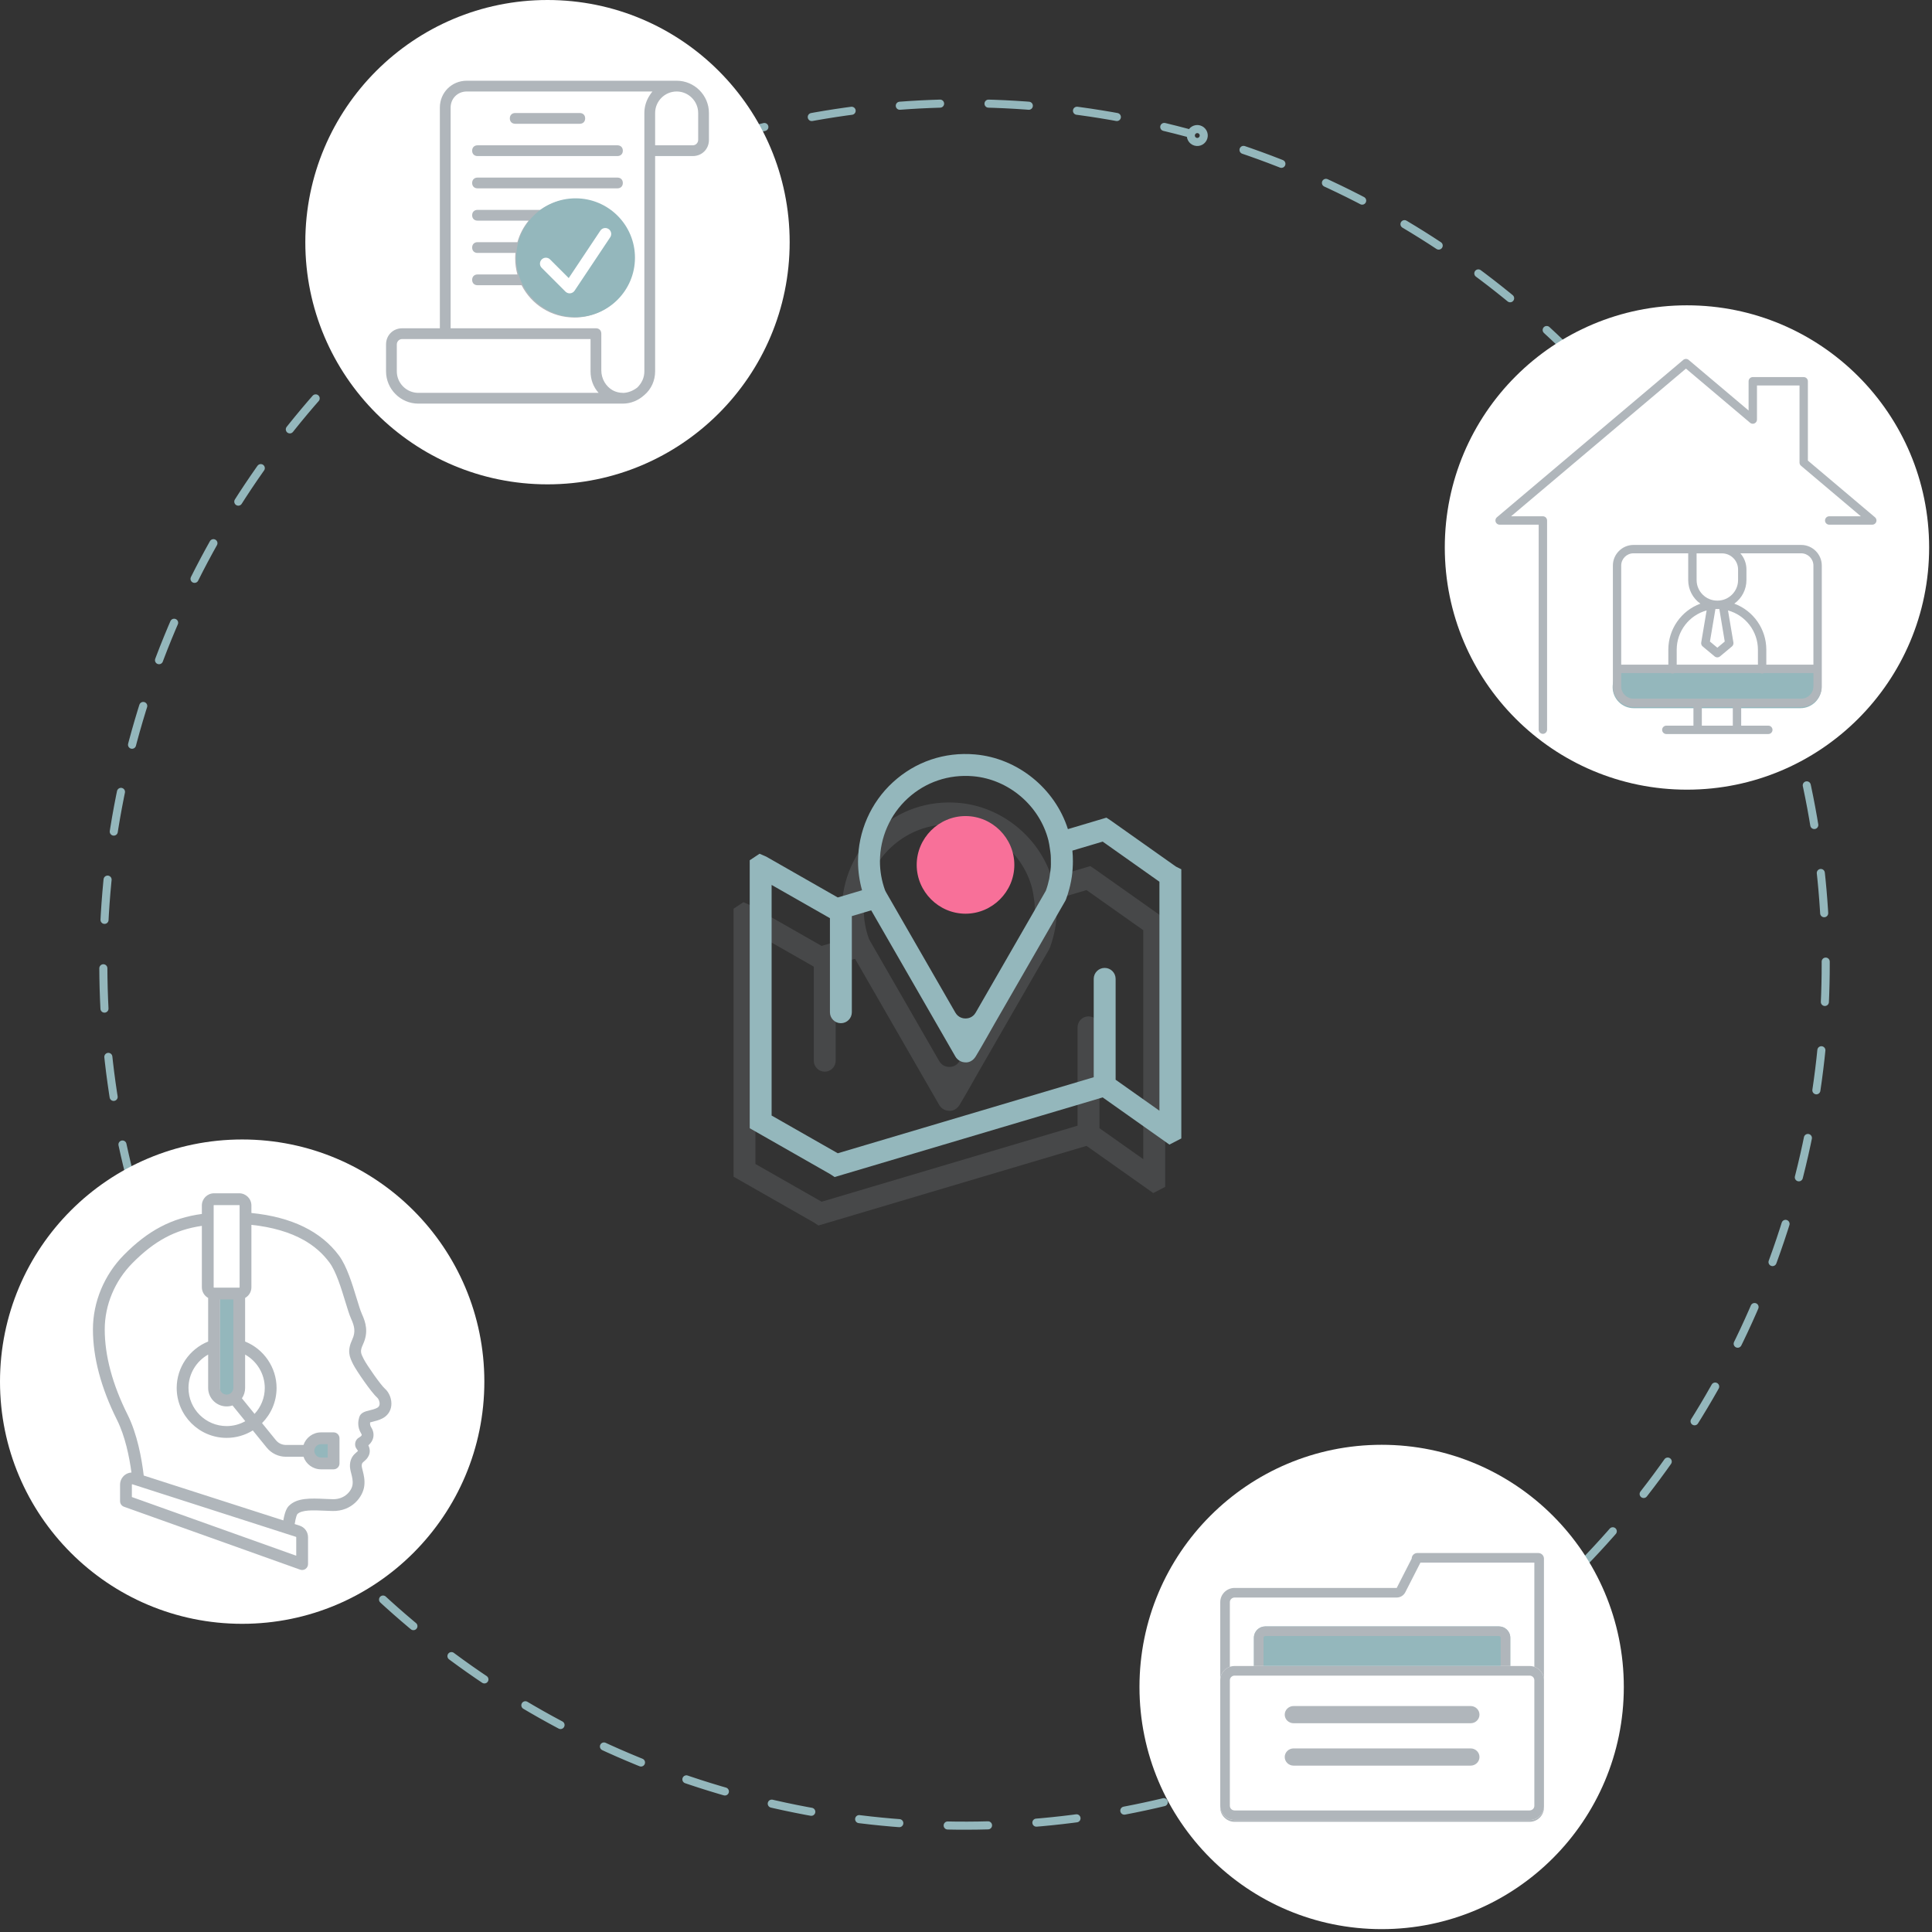 <?xml version="1.0" encoding="UTF-8" standalone="no"?>
<!DOCTYPE svg PUBLIC "-//W3C//DTD SVG 1.1//EN" "http://www.w3.org/Graphics/SVG/1.1/DTD/svg11.dtd">
<svg width="100%" height="100%" viewBox="0 0 359 359" version="1.1" xmlns="http://www.w3.org/2000/svg" xmlns:xlink="http://www.w3.org/1999/xlink" xml:space="preserve" xmlns:serif="http://www.serif.com/" style="fill-rule:evenodd;clip-rule:evenodd;stroke-linecap:round;stroke-miterlimit:10;">
    <rect x="0" y="0" width="359" height="359" fill="#333333" stroke="none"/>
    <g transform="matrix(1,0,0,1,-60.766,-60.766)">
        <g>
            <g transform="matrix(0.667,0,0,0.667,83.333,83.267)">
                <g transform="matrix(0.185,0,0,0.185,156.669,174.897)">
                    <path d="M724.828,254.26L716.833,250.267L618.614,180.816L612.108,176.516L554.069,193.814C534.641,132.636 478.454,86.883 414.294,81.316C368.297,77.283 324.352,92.21 290.528,123.224C257.171,153.811 238.041,197.296 238.041,242.529C238.041,257.123 240.077,271.636 244.072,285.844L207.51,296.706L99.694,235.17L89.767,230.846L74.912,240.685L74.912,634.583L74.952,644.228L196.27,713.414L202.768,717.713L606.448,597.796L706.93,668.858L724.86,659.575L724.86,264.518L724.828,254.26ZM312.815,147.523C339.747,122.838 374.786,110.995 411.444,114.166C464.89,118.812 511.459,158.481 524.703,210.654C525.776,214.881 526.31,219.1 526.959,223.32C527.451,226.528 527.95,229.737 528.198,232.936C528.427,235.902 528.408,238.855 528.426,241.811C528.449,244.87 528.546,247.933 528.346,250.977C528.108,254.504 527.533,258.01 526.994,261.519C526.624,263.949 526.424,266.394 525.911,268.81C524.632,274.775 522.985,280.713 520.83,286.602L419.199,463.132L415.194,470.088C410.598,478.072 402.958,478.942 399.882,478.942C396.815,478.942 389.174,478.072 384.577,470.085L280.286,288.964L278.65,285.735C273.606,271.642 271.02,257.118 271.02,242.53C271.02,206.516 286.253,171.887 312.815,147.523ZM691.882,617.82L625.925,571.186L625.925,419.282C625.925,410.176 618.542,402.792 609.436,402.792C600.33,402.792 592.946,410.176 592.946,419.282L592.946,567.411L207.51,681.909L107.89,625.099L107.89,277.81L195.715,327.895L195.715,469.563C195.715,478.669 203.098,486.052 212.204,486.052C221.31,486.052 228.694,478.669 228.694,469.563L228.694,324.781L257.856,316.087L354.869,484.584L355.995,486.542L356.005,486.557L384.585,536.195C387.733,541.638 393.594,545.028 399.89,545.028C399.89,545.028 408.93,546.318 415.293,536.006C422.782,523.871 443.754,486.574 443.754,486.574C443.761,486.562 443.771,486.555 443.778,486.543L550.105,301.861L551.248,299.445C551.264,299.402 551.273,299.356 551.289,299.313C553.206,294.211 554.76,289.03 556.147,283.82C556.579,282.21 556.985,280.594 557.367,278.971C558.437,274.388 559.345,269.779 560.008,265.142C560.243,263.503 560.41,261.859 560.593,260.217C561.061,256.007 561.361,251.78 561.494,247.547C561.545,245.832 561.59,244.117 561.586,242.398C561.585,237.001 561.379,231.604 560.832,226.213C560.83,226.193 560.832,226.173 560.829,226.152L606.448,212.594L691.881,273.011L691.881,617.82L691.882,617.82Z" style="fill:rgb(176,182,187);fill-opacity:0.16;fill-rule:nonzero;"/>
                </g>
                <g transform="matrix(0.185,0,0,0.185,161.169,161.397)">
                    <path d="M724.828,254.26L716.833,250.267L618.614,180.816L612.108,176.516L554.069,193.814C534.641,132.636 478.454,86.883 414.294,81.316C368.297,77.283 324.352,92.21 290.528,123.224C257.171,153.811 238.041,197.296 238.041,242.529C238.041,257.123 240.077,271.636 244.072,285.844L207.51,296.706L99.694,235.17L89.767,230.846L74.912,240.685L74.912,634.583L74.952,644.228L196.27,713.414L202.768,717.713L606.448,597.796L706.93,668.858L724.86,659.575L724.86,264.518L724.828,254.26ZM312.815,147.523C339.747,122.838 374.786,110.995 411.444,114.166C464.89,118.812 511.459,158.481 524.703,210.654C525.776,214.881 526.31,219.1 526.959,223.32C527.451,226.528 527.95,229.737 528.198,232.936C528.427,235.902 528.408,238.855 528.426,241.811C528.449,244.87 528.546,247.933 528.346,250.977C528.108,254.504 527.533,258.01 526.994,261.519C526.624,263.949 526.424,266.394 525.911,268.81C524.632,274.775 522.985,280.713 520.83,286.602L419.199,463.132L415.194,470.088C410.598,478.072 402.958,478.942 399.882,478.942C396.815,478.942 389.174,478.072 384.577,470.085L280.286,288.964L278.65,285.735C273.606,271.642 271.02,257.118 271.02,242.53C271.02,206.516 286.253,171.887 312.815,147.523ZM691.882,617.82L625.925,571.186L625.925,419.282C625.925,410.176 618.542,402.792 609.436,402.792C600.33,402.792 592.946,410.176 592.946,419.282L592.946,567.411L207.51,681.909L107.89,625.099L107.89,277.81L195.715,327.895L195.715,469.563C195.715,478.669 203.098,486.052 212.204,486.052C221.31,486.052 228.694,478.669 228.694,469.563L228.694,324.781L257.856,316.087L354.869,484.584L355.995,486.542L356.005,486.557L384.585,536.195C387.733,541.638 393.594,545.028 399.89,545.028C399.89,545.028 408.93,546.318 415.293,536.006C422.782,523.871 443.754,486.574 443.754,486.574C443.761,486.562 443.771,486.555 443.778,486.543L550.105,301.861L551.248,299.445C551.264,299.402 551.273,299.356 551.289,299.313C553.206,294.211 554.76,289.03 556.147,283.82C556.579,282.21 556.985,280.594 557.367,278.971C558.437,274.388 559.345,269.779 560.008,265.142C560.243,263.503 560.41,261.859 560.593,260.217C561.061,256.007 561.361,251.78 561.494,247.547C561.545,245.832 561.59,244.117 561.586,242.398C561.585,237.001 561.379,231.604 560.832,226.213C560.83,226.193 560.832,226.173 560.829,226.152L606.448,212.594L691.881,273.011L691.881,617.82L691.882,617.82Z" style="fill:rgb(148,183,188);fill-rule:nonzero;"/>
                </g>
                <g transform="matrix(0.185,0,0,0.185,161.169,161.397)">
                    <path d="M326.371,247.645C326.371,287.974 359.556,321.159 399.885,321.159C440.213,321.159 473.399,287.974 473.399,247.645C473.399,207.316 440.213,174.131 399.885,174.131C359.556,174.131 326.371,207.316 326.371,247.645Z" style="fill:rgb(248,112,153);fill-rule:nonzero;"/>
                </g>
            </g>
            <g transform="matrix(1.066,0.286,-0.286,1.066,48.837,-91.103)">
                <g transform="matrix(0.875,-0.235,0.235,0.875,46.064,130.144)">
                    <path d="M222.843,24.045C222.204,23.869 221.543,24.246 221.368,24.884C221.193,25.523 221.569,26.184 222.208,26.359C222.847,26.534 223.507,26.158 223.683,25.519C223.858,24.881 223.482,24.22 222.843,24.045Z" style="fill:none;stroke:rgb(148,183,188);stroke-width:1.5px;"/>
                    <path d="M222.525,25.202C306.686,48.835 356.469,135.976 333.782,220.645C310.927,305.942 223.12,356.637 137.823,333.782C52.525,310.927 1.83,223.12 24.686,137.823C47.541,52.525 135.348,1.83 220.645,24.686" style="fill:none;stroke:rgb(148,183,188);stroke-width:1.5px;stroke-miterlimit:1.5;stroke-dasharray:4.5,9,3,0;stroke-dashoffset:4.5;"/>
                </g>
            </g>
            <g transform="matrix(1,0,0,1,-77.5,20.766)">
                <g transform="matrix(1,0,0,1,45,-40)">
                    <circle cx="195" cy="125" r="45" style="fill:white;"/>
                </g>
                <g transform="matrix(0.075,0,0,0.075,210.117,55.117)">
                    <path d="M465.105,291.77C433.523,291.77 404.359,301.625 380.491,318.438L225.105,318.438C217.105,318.438 211.772,323.77 211.772,331.77C211.772,339.77 217.105,345.103 225.105,345.103L351.744,345.103C339.05,360.528 329.461,378.617 323.905,398.436L225.105,398.436C217.105,398.436 211.772,403.769 211.772,411.769C211.772,419.769 217.105,425.102 225.105,425.102L319.041,425.102C318.65,429.492 318.439,433.937 318.439,438.434C318.439,452.316 320.345,465.73 323.906,478.434L225.106,478.434C217.106,478.434 211.773,483.767 211.773,491.767C211.773,499.767 217.106,505.1 225.106,505.1L334.3,505.1C358.473,552.686 407.82,585.1 465.106,585.1C546.439,585.1 611.773,519.767 611.773,438.433C611.77,357.105 546.438,291.77 465.105,291.77ZM465.105,558.438C398.437,558.438 345.105,505.105 345.105,438.437C345.105,430.802 345.836,423.353 347.175,416.127C347.417,415.289 347.584,414.403 347.678,413.475C353.612,385.028 369.511,360.417 391.605,343.364C392.662,342.772 393.645,342.042 394.52,341.181C414.283,326.869 438.634,318.437 465.105,318.437C531.772,318.437 585.105,371.77 585.105,438.437C585.105,505.105 531.77,558.438 465.105,558.438Z" style="fill:rgb(176,182,187);fill-rule:nonzero;"/>
                </g>
                <g transform="matrix(0.075,0,0,0.075,210.117,55.117)">
                    <path d="M718.438,-1.563L198.438,-1.563C161.105,-1.563 131.77,27.77 131.77,65.105L131.77,611.772L38.438,611.772C15.77,611.772 -1.563,629.105 -1.563,651.772L-1.563,718.438C-1.563,762.438 34.438,798.438 78.438,798.438L585.105,798.438C605.105,798.438 623.772,790.438 638.438,777.105C655.77,762.438 665.105,741.105 665.105,718.437L665.105,185.105L758.438,185.105C781.105,185.105 798.438,167.772 798.438,145.105L798.438,78.438C798.438,34.438 762.438,-1.563 718.438,-1.563ZM78.438,771.77C49.105,771.77 25.105,747.77 25.105,718.438L25.105,651.77C25.105,645.103 30.438,638.438 38.438,638.438L505.105,638.438L505.105,718.438C505.105,738.438 511.772,757.105 525.105,771.77L78.438,771.77ZM638.438,78.438L638.438,718.438C638.438,734.438 631.77,747.77 621.105,758.438C611.07,766.242 599.17,771.233 586.966,771.884C586.361,771.817 585.745,771.772 585.105,771.772C576.063,771.772 567.531,769.484 560.05,765.472C543.327,756.036 531.772,737.355 531.772,715.772L531.772,625.105C531.772,617.105 526.439,611.772 518.439,611.772L158.438,611.772L158.438,65.105C158.438,42.438 175.77,25.105 198.438,25.105L658.438,25.105C655.87,28.242 653.502,31.572 651.341,35.048C643.845,46.575 639.222,60.117 638.534,74.652C638.47,75.908 638.438,77.17 638.438,78.438ZM771.77,145.105C771.77,151.772 766.438,158.438 758.438,158.438L665.105,158.438L665.105,78.438C665.105,49.105 689.105,25.105 718.437,25.105C747.77,25.105 771.77,49.105 771.77,78.438L771.77,145.105Z" style="fill:rgb(176,182,187);fill-rule:nonzero;"/>
                </g>
                <g transform="matrix(0.075,0,0,0.075,210.117,55.117)">
                    <path d="M318.438,105.105L478.438,105.105C486.438,105.105 491.77,99.772 491.77,91.772C491.77,83.772 486.438,78.438 478.438,78.438L318.438,78.438C310.438,78.438 305.105,83.77 305.105,91.77C305.105,99.77 310.438,105.105 318.438,105.105Z" style="fill:rgb(176,182,187);fill-rule:nonzero;"/>
                </g>
                <g transform="matrix(0.075,0,0,0.075,210.117,55.117)">
                    <path d="M225.105,185.105L571.772,185.105C579.772,185.105 585.105,179.772 585.105,171.772C585.105,163.772 579.772,158.439 571.772,158.439L225.105,158.439C217.105,158.439 211.772,163.772 211.772,171.772C211.772,179.772 217.105,185.105 225.105,185.105Z" style="fill:rgb(176,182,187);fill-rule:nonzero;"/>
                </g>
                <g transform="matrix(0.075,0,0,0.075,210.117,55.117)">
                    <path d="M225.105,265.105L571.772,265.105C579.772,265.105 585.105,259.772 585.105,251.772C585.105,243.772 579.772,238.439 571.772,238.439L225.105,238.439C217.105,238.439 211.772,243.772 211.772,251.772C211.772,259.772 217.105,265.105 225.105,265.105Z" style="fill:rgb(176,182,187);fill-rule:nonzero;"/>
                </g>
                <g transform="matrix(0.08,0,0,0.08,207.703,52.577)">
                    <path d="M606.894,441.376C606.894,365.198 545.143,303.445 468.964,303.445C392.784,303.445 331.033,365.196 331.033,441.376C331.033,517.556 392.784,579.306 468.964,579.306C545.143,579.306 606.894,517.554 606.894,441.376" style="fill:rgb(148,183,188);fill-rule:nonzero;"/>
                </g>
                <g transform="matrix(0.08,0,0,0.08,207.703,52.577)">
                    <path d="M455.172,524.134C451.531,524.134 448.013,522.699 445.421,520.092L390.249,464.92C384.856,459.527 384.856,450.809 390.249,445.416C395.642,440.023 404.36,440.023 409.753,445.416L453.034,488.698L526.455,378.548C530.689,372.217 539.24,370.492 545.585,374.727C551.916,378.961 553.626,387.512 549.406,393.857L466.648,517.994C464.357,521.429 460.633,523.664 456.538,524.063C456.069,524.106 455.627,524.134 455.172,524.134" style="fill:white;fill-rule:nonzero;"/>
                </g>
            </g>
            <g transform="matrix(1,0,0,1,-77.5,134.234)">
                <g transform="matrix(1,0,0,1,200,115)">
                    <circle cx="195" cy="125" r="45" style="fill:white;"/>
                </g>
                <g id="document" transform="matrix(0.086,0,0,0.086,360.728,205.585)">
                    <path d="M728.456,131.519L728.456,660.8C728.456,666.317 723.817,670.806 718.116,670.806L80.892,670.806C75.189,670.806 70.55,666.317 70.55,660.8L70.55,216.941C70.55,211.424 75.189,206.934 80.892,206.934L431.098,206.934C438.883,206.934 446.039,202.553 449.579,195.62L481.929,132.252C482.053,132.01 482.172,131.765 482.286,131.519L728.456,131.519M737.026,110.769L475.628,110.769C468.902,110.769 463.448,116.164 463.448,122.818L431.097,186.186L80.892,186.186C63.722,186.186 49.799,199.957 49.799,216.942L49.799,660.802C49.799,677.79 63.721,691.557 80.892,691.557L718.115,691.557C735.285,691.557 749.206,677.79 749.206,660.802L749.206,122.817C749.206,116.164 743.753,110.769 737.026,110.769Z" style="fill:rgb(176,182,187);fill-rule:nonzero;"/>
                    <path d="M147.183,269.374L651.824,269.374C665.421,269.374 676.446,280.28 676.446,293.731L676.446,508.594C676.446,522.049 665.421,532.951 651.824,532.951L147.183,532.951C133.585,532.951 122.56,522.049 122.56,508.594L122.56,293.731C122.56,280.28 133.585,269.374 147.183,269.374Z" style="fill:rgb(148,183,188);fill-rule:nonzero;"/>
                    <path d="M651.824,290.124C653.959,290.124 655.696,291.743 655.696,293.731L655.696,508.595C655.696,510.584 653.959,512.201 651.824,512.201L147.183,512.201C145.047,512.201 143.31,510.583 143.31,508.595L143.31,293.731C143.31,291.743 145.047,290.124 147.183,290.124L651.824,290.124M651.824,269.374L147.183,269.374C133.585,269.374 122.56,280.28 122.56,293.731L122.56,508.595C122.56,522.049 133.585,532.952 147.183,532.952L651.824,532.952C665.421,532.952 676.446,522.049 676.446,508.595L676.446,293.731C676.446,280.28 665.421,269.374 651.824,269.374Z" style="fill:rgb(176,182,187);fill-rule:nonzero;"/>
                    <path d="M80.891,354.893L718.116,354.893C735.286,354.893 749.206,368.664 749.206,385.65L749.206,656.964C749.206,673.953 735.286,687.719 718.116,687.719L80.891,687.719C63.721,687.719 49.798,673.953 49.798,656.964L49.798,385.65C49.798,368.664 63.72,354.893 80.891,354.893Z" style="fill:white;fill-rule:nonzero;"/>
                    <path d="M718.115,375.643C723.817,375.643 728.456,380.132 728.456,385.65L728.456,656.964C728.456,662.481 723.817,666.969 718.115,666.969L80.892,666.969C75.189,666.969 70.55,662.481 70.55,656.964L70.55,385.649C70.55,380.131 75.189,375.642 80.892,375.642L718.115,375.642M718.115,354.892L80.892,354.892C63.722,354.892 49.799,368.664 49.799,385.649L49.799,656.963C49.799,673.953 63.721,687.718 80.892,687.718L718.115,687.718C735.285,687.718 749.206,673.953 749.206,656.963L749.206,385.649C749.206,368.664 735.286,354.892 718.115,354.892Z" style="fill:rgb(176,182,187);fill-rule:nonzero;"/>
                    <path d="M609.899,459.965C609.899,470.239 601.306,478.568 590.707,478.568L208.299,478.568C197.699,478.568 189.107,470.239 189.107,459.965C189.107,449.691 197.699,441.363 208.299,441.363L590.707,441.363C601.306,441.363 609.899,449.691 609.899,459.965ZM609.899,551.553C609.899,561.827 601.306,570.156 590.707,570.156L208.299,570.156C197.699,570.156 189.107,561.827 189.107,551.553C189.107,541.279 197.699,532.951 208.299,532.951L590.707,532.951C601.306,532.951 609.899,541.279 609.899,551.553Z" style="fill:rgb(176,182,187);fill-rule:nonzero;"/>
                </g>
            </g>
            <g transform="matrix(1,0,0,1,-134.234,-77.5)">
                <g transform="matrix(1,0,0,1,45,270)">
                    <circle cx="195" cy="125" r="45" style="fill:white;"/>
                </g>
                <g transform="matrix(0.1,0,0,0.1,203.962,354)">
                    <g id="customer">
                        <g>
                            <g transform="matrix(10,0,0,10,-717.661,-2785)">
                                <rect x="121" y="330.5" width="4" height="4" style="fill:rgb(148,183,188);"/>
                            </g>
                            <g transform="matrix(8.75,0,0,9.625,-565.069,-2639.38)">
                                <rect x="101" y="300" width="3" height="20" style="fill:rgb(148,183,188);"/>
                            </g>
                            <g transform="matrix(0.875,0,0,0.875,10.384,60)">
                                <path d="M702.961,414.772C694.677,407.627 665.017,365.489 658.253,352.223C651.734,339.438 649.767,335.577 656.653,320.659C668.552,294.881 662.575,274.622 654.345,256.567C651.122,249.497 647.317,237.028 642.913,222.594C633.67,192.3 622.167,154.6 605.581,132.238C567.397,80.755 504.855,50.38 419.606,41.83L419.606,25.888C419.605,11.613 407.992,0 393.717,0L340.272,0C325.997,0 314.384,11.613 314.384,25.888L314.384,43.872C250.208,52.612 200.155,79.053 148.891,130.891C107.063,173.189 83.072,230.809 83.072,288.975C83.072,348.717 100.258,413.381 134.153,481.172C151.519,515.905 160.372,559.611 164.863,592.953C160.038,593.277 155.323,594.916 151.33,597.825C144.667,602.681 140.691,610.502 140.691,618.745L140.691,653.863C140.691,659.155 144.019,663.878 149.005,665.659L523.117,799.27C524.488,799.759 525.911,800 527.33,800C529.88,800 532.406,799.222 534.547,797.714C537.877,795.367 539.858,791.548 539.858,787.475L539.858,730.409C539.858,719.122 532.638,709.219 521.892,705.764L511.495,702.422C514.097,686.098 516.77,681.823 517.158,681.277C526.719,671.92 551.117,673.008 574.716,674.055C580.277,674.302 586.027,674.558 591.727,674.691C633.519,675.633 656.378,644.336 659.259,621.769C660.93,608.686 658.17,597.831 655.955,589.106C654.811,584.605 653.73,580.353 653.894,577.847C654.191,573.27 655.266,572.35 658.822,569.305C661.923,566.647 666.172,563.008 668.908,556.853C671.917,550.083 671.534,542.539 667.984,535.303C674.325,529.848 677.011,524.056 678.12,519.686C680.002,512.28 678.652,504.427 674.32,497.567C671.6,493.259 671.222,489.939 671.75,486.495C673.242,486.078 675.072,485.631 676.583,485.264C682.683,483.778 690.272,481.927 697.622,478.178C708.475,472.642 715.238,463.075 716.663,451.241C718.247,438.092 712.612,423.098 702.961,414.772ZM339.439,25.888C339.439,25.427 339.813,25.053 340.273,25.053L393.719,25.053C394.18,25.053 394.553,25.427 394.553,25.888L394.553,199.583C394.553,200.044 394.18,200.417 393.719,200.417L340.273,200.417C339.813,200.417 339.439,200.044 339.439,199.583L339.439,25.888ZM381.194,225.47L381.194,413.361C381.194,421.189 374.825,427.558 366.997,427.558C359.169,427.558 352.8,421.189 352.8,413.361L352.8,225.47L381.194,225.47ZM366.997,452.609C371.364,452.609 375.561,451.881 379.487,450.558L406.612,483.972C394.889,490.573 381.38,494.359 366.995,494.359C322.331,494.359 285.994,458.022 285.994,413.358C285.994,383.705 302.525,356.598 327.747,342.519L327.747,413.359C327.748,435.003 345.355,452.609 366.997,452.609ZM399.453,435.403C403.738,429.116 406.245,421.527 406.245,413.361L406.245,342.522C431.467,356.603 447.998,383.708 447.998,413.361C447.998,434.63 439.747,453.998 426.292,468.467L399.453,435.403ZM514.225,729.614C514.572,729.725 514.805,730.045 514.805,730.409L514.805,769.702L165.744,645.037L165.744,618.75C165.744,618.611 165.744,618.327 166.087,618.075C166.431,617.823 166.703,617.912 166.834,617.955L514.225,729.614ZM691.791,448.242C691.367,451.767 689.653,454.119 686.236,455.863C681.494,458.281 675.733,459.686 670.648,460.925C661.569,463.138 651.281,465.647 648.484,475.905C646.908,481.689 643.214,495.231 653.137,510.944C653.364,511.303 654.084,512.548 653.839,513.517C653.553,514.642 651.906,516.595 648.141,518.702C643.889,521.08 640.948,525.205 640.077,530.019C639.183,534.948 640.534,539.98 643.783,543.82C645.073,545.347 645.63,546.491 645.819,547.041C645.295,547.88 644.223,548.819 642.522,550.277C637.791,554.328 629.873,561.111 628.892,576.219C628.473,582.683 630.028,588.8 631.673,595.277C633.544,602.633 635.477,610.239 634.411,618.595C632.766,631.477 618.261,650.253 592.319,649.644C586.881,649.516 581.262,649.266 575.831,649.023C545.38,647.67 516.611,646.391 499.327,663.673C495.369,667.633 490.958,674.547 487.394,694.67L190.917,599.375C190.905,599.228 190.903,599.081 190.887,598.934C186.587,562.814 177.141,511.119 156.564,469.969C124.423,405.688 108.128,344.794 108.128,288.975C108.128,237.352 129.48,186.153 166.708,148.506C213.477,101.213 257.102,77.591 314.389,69.167L314.389,199.581C314.389,209.313 319.792,217.798 327.75,222.22L327.75,314.828C287.987,330.728 260.944,369.966 260.944,413.359C260.944,471.837 308.519,519.414 366.998,519.414C387.367,519.414 406.403,513.63 422.577,503.636L452.131,540.045C462.166,552.408 477.053,559.497 492.977,559.497L530.23,559.497C535.47,575.013 550.155,586.219 567.417,586.219L594.139,586.219C601.056,586.219 606.666,580.611 606.666,573.692L606.666,520.25C606.666,513.333 601.058,507.723 594.139,507.723L567.417,507.723C550.155,507.723 535.47,518.93 530.23,534.445L492.977,534.445C484.636,534.445 476.837,530.731 471.58,524.256L442.198,488.061C461.255,468.878 473.052,442.472 473.052,413.361C473.052,369.966 446.009,330.728 406.245,314.83L406.245,222.222C414.203,217.802 419.606,209.316 419.606,199.583L419.606,67.02C463.745,71.705 501.195,82.586 531.03,99.47C553.125,111.973 570.93,127.573 585.458,147.162C599.466,166.05 610.267,201.456 618.95,229.905C623.612,245.187 627.639,258.387 631.548,266.961C638.564,282.353 641.2,294.356 633.905,310.162C622.73,334.375 627.216,346.503 635.933,363.603C642.728,376.933 674.483,423.295 686.597,433.744C689.634,436.361 692.445,442.812 691.791,448.242ZM553.219,546.973C553.219,539.145 559.588,532.777 567.416,532.777L581.613,532.777L581.613,561.169L567.416,561.169C559.588,561.169 553.219,554.802 553.219,546.973Z" style="fill:rgb(176,182,187);fill-rule:nonzero;"/>
                            </g>
                        </g>
                    </g>
                </g>
            </g>
            <g transform="matrix(1,0,0,1,289.234,-77.5)">
                <g transform="matrix(1,0,0,1,-110,115)">
                    <circle cx="195" cy="125" r="45" style="fill:white;"/>
                </g>
                <g id="owner-meeting" transform="matrix(0.11,0,0,0.11,40.812,195.812)">
                    <path d="M719.344,350.672L605.984,254.938L605.984,120.922C605.984,120.917 605.984,120.911 605.984,120.906C605.984,117.032 602.796,113.844 598.922,113.844C598.917,113.844 598.911,113.844 598.906,113.844L512.891,113.844C512.885,113.844 512.88,113.844 512.875,113.844C509.001,113.844 505.812,117.032 505.812,120.906C505.812,120.911 505.812,120.917 505.813,120.922L505.813,170.313L404.578,84.844C401.946,82.62 398.054,82.62 395.422,84.844L80.656,350.672C79.071,352.019 78.155,353.998 78.155,356.078C78.155,359.964 81.348,363.164 85.234,363.172L151.234,363.172L151.234,709.75C151.411,713.512 154.554,716.511 158.32,716.511C162.086,716.511 165.23,713.512 165.406,709.75L165.406,356.094C165.406,356.089 165.406,356.083 165.406,356.078C165.406,352.195 162.211,349 158.328,349L104.594,349L400,99.516L508.313,191C509.591,192.084 511.214,192.68 512.891,192.68C516.774,192.68 519.969,189.485 519.969,185.602C519.969,185.599 519.969,185.596 519.969,185.594L519.969,128L591.844,128L591.844,258.234C591.843,260.318 592.765,262.299 594.359,263.641L695.422,349L641.672,349C637.91,349.177 634.911,352.32 634.911,356.086C634.911,359.852 637.91,362.995 641.672,363.172L714.766,363.172C718.652,363.164 721.845,359.964 721.845,356.078C721.845,353.998 720.929,352.019 719.344,350.672Z" style="fill:rgb(176,182,187);fill-rule:nonzero;"/>
                    <g transform="matrix(8.607,0,0,2.851,-300.529,-70.96)">
                        <path d="M108,248.5C108,241.601 106.145,236 103.859,236L71.141,236C68.855,236 67,241.601 67,248.5C67,255.399 68.855,261 71.141,261L103.859,261C106.145,261 108,255.399 108,248.5Z" style="fill:rgb(148,183,188);"/>
                    </g>
                    <path d="M594.703,397.391L311.281,397.391C292.237,397.442 276.588,413.112 276.563,432.156L276.563,636.484C276.588,655.552 292.276,671.233 311.344,671.25L412.656,671.25L412.656,702.672L366.828,702.672C362.945,702.672 359.75,705.867 359.75,709.75C359.75,713.633 362.945,716.828 366.828,716.828L539.141,716.828C543.024,716.828 546.219,713.633 546.219,709.75C546.219,705.867 543.024,702.672 539.141,702.672L493.313,702.672L493.313,671.25L594.703,671.25C613.769,671.233 629.452,655.55 629.469,636.484L629.469,432.156C629.452,413.091 613.769,397.408 594.703,397.391ZM615.313,432.156L615.313,599.656L535.75,599.656L535.75,574.203C535.734,539.631 514.07,508.545 481.641,496.562C494.499,487.435 502.161,472.613 502.172,456.844L502.172,438.75C502.174,428.738 498.522,419.062 491.906,411.547L594.703,411.547C606.006,411.555 615.304,420.854 615.313,432.156ZM384.375,599.656L384.375,574.203C384.429,543.389 405.193,516.197 434.906,508.031L425.781,562.234C425.369,564.714 426.305,567.234 428.234,568.844L448.438,585.688C451.052,587.866 454.886,587.866 457.5,585.688L477.719,568.844C479.643,567.23 480.577,564.713 480.172,562.234L471.031,508.031C500.75,516.191 521.522,543.384 521.578,574.203L521.578,599.656L384.375,599.656ZM417.969,411.625L460.938,411.625C475.809,411.642 488.038,423.879 488.047,438.75L488.047,456.844C488.03,475.815 472.424,491.42 453.453,491.438L452.609,491.438C433.638,491.42 418.033,475.815 418.016,456.844L417.969,411.625ZM465.531,560.563L453.031,571.016L440.531,560.563L449.781,505.688C450.875,505.688 451.969,505.609 453.078,505.609C454.188,505.609 455.297,505.609 456.391,505.688L465.531,560.563ZM311.281,411.547L403.813,411.547L403.813,456.859C403.815,472.627 411.471,487.45 424.328,496.578C391.919,508.587 370.267,539.656 370.219,574.219L370.219,599.672L290.625,599.672L290.625,432.156C290.634,420.848 299.941,411.547 311.25,411.547C311.26,411.547 311.271,411.547 311.281,411.547ZM479.156,702.672L426.828,702.672L426.828,671.25L479.156,671.25L479.156,702.672ZM594.703,657.094L311.281,657.094C311.271,657.094 311.26,657.094 311.25,657.094C299.941,657.094 290.634,647.793 290.625,636.484L290.625,613.813L374.063,613.813C376.092,614.873 378.518,614.873 380.547,613.813L525.438,613.813C527.461,614.873 529.882,614.873 531.906,613.813L615.313,613.813L615.313,636.484C615.295,647.784 606.003,657.077 594.703,657.094Z" style="fill:rgb(176,182,187);fill-rule:nonzero;"/>
                </g>
            </g>
        </g>
    </g>
</svg>
